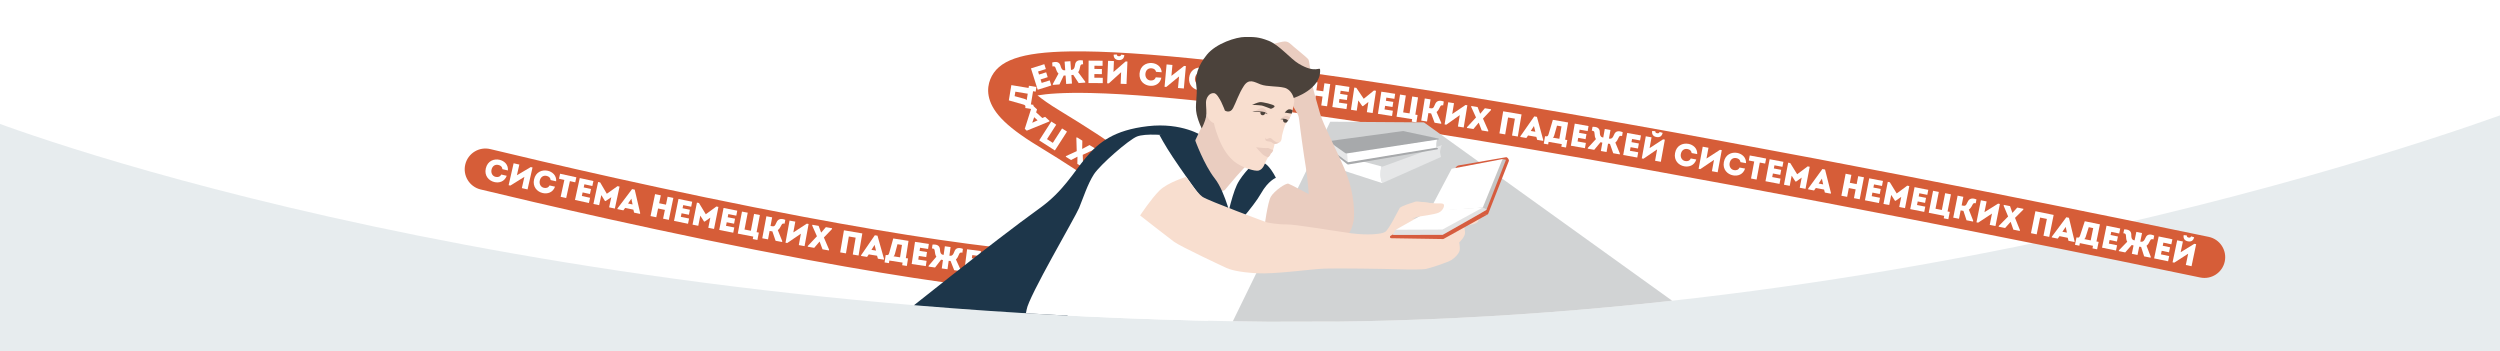 <?xml version="1.0" encoding="UTF-8"?> <svg xmlns="http://www.w3.org/2000/svg" xmlns:xlink="http://www.w3.org/1999/xlink" id="Layer_2" data-name="Layer 2" viewBox="0 0 2108.07 296.21"> <defs> <style> .cls-1 { fill: none; } .cls-2 { clip-path: url(#clippath); } .cls-3 { fill: #f8decf; } .cls-4 { fill: #e6e7e8; } .cls-5 { fill: #e7ecee; } .cls-6 { fill: #fff; } .cls-7 { fill: #eacdc0; } .cls-8 { fill: #e2e2e2; } .cls-9 { fill: #a7a9ab; } .cls-10 { fill: #d1d3d4; } .cls-11 { fill: #d65d38; } .cls-12 { fill: #d65c3e; } .cls-13 { fill: #c6c6c5; } .cls-14 { fill: #1d364a; } .cls-15 { fill: #4b423b; } .cls-16 { clip-path: url(#clippath-1); } .cls-17 { clip-path: url(#clippath-2); } </style> <clipPath id="clippath"> <path class="cls-1" d="m2129.98,89.25s-483.81,187.83-1061.11,182.03C402.66,264.58-14.06,99.25-14.06,99.25V-7.23h2144.04v96.48Z"></path> </clipPath> <clipPath id="clippath-1"> <path class="cls-1" d="m2129.98,89.25s-483.81,187.83-1061.11,182.03C402.66,264.58-14.06,99.25-14.06,99.25V-7.23h2144.04v96.48Z"></path> </clipPath> <clipPath id="clippath-2"> <path class="cls-1" d="m1088.14,98.59s-1.93,3.24-3.02,4.53-1.53,1.88-1.53,1.88c0,0-3.57-1.55-4.11-2.66s-.92-3.44-.07-4.09c.85-.65,2.99-1.38,3.93-1.34s4.8,1.68,4.8,1.68Z"></path> </clipPath> </defs> <rect class="cls-5" x="-1.36" y="-1.31" width="2109.48" height="298.08"></rect> <g class="cls-2"> <rect class="cls-6" x="-25.54" y="-7.23" width="2155.52" height="322.72"></rect> </g> <path class="cls-11" d="m927.79,249.7c-11.5,0-24.26-.47-38.37-1.4-52.03-3.42-122.21-13.27-208.59-29.26-117-21.67-232.95-49-275.6-59.3-9.44-2.28-15.21-11.82-12.86-21.24h0c2.33-9.33,11.74-15.04,21.08-12.78,41.14,9.94,151.54,35.98,264.61,57.2,83.15,15.61,151.36,25.59,202.75,29.67,77.44,6.14,96.03-2.96,99.7-5.62-1.47-4.92-13.09-27.96-105.08-83.75-14.38-8.72-24.61-16.42-31.27-23.55-12.85-13.73-12.06-25.39-9.14-32.75,6.38-16.07,25.85-22.9,67.21-23.57,28.81-.46,69.55,2.18,121.07,7.85,85.94,9.46,203.71,27.47,350.04,53.53,211.17,37.61,428.57,82.27,489.12,95,9.48,1.99,15.53,11.3,13.51,20.78h0c-2.01,9.43-11.27,15.46-20.71,13.47-58.42-12.28-264.1-54.52-467.86-91.18-141.46-25.45-257.24-43.64-344.12-54.07-51.22-6.15-92.69-9.61-123.24-10.3-23.63-.53-37.36.67-45.19,2.02,3.87,3.16,9.78,7.41,18.73,12.84,44.73,27.13,76.07,49.57,95.79,68.61,8.51,8.22,34.41,33.22,23.9,58.43-8.37,20.1-34.57,29.36-85.49,29.36Z"></path> <g> <path class="cls-6" d="m421.25,134.75c3.79.88,7.47,3.89,7.04,8.97l-4.63-1.07c-.22-2.05-1.44-3.11-3.42-3.56-2.79-.65-5.07.93-5.77,3.99-.61,2.66.63,5.41,3.45,6.06,2,.46,3.79-.09,4.75-1.98l4.63,1.07c-1.92,5.07-6.48,6.21-10.4,5.3-4.71-1.09-8.69-5.34-7.25-11.54,1.47-6.34,6.89-8.33,11.6-7.24Z"></path> <path class="cls-6" d="m430.32,156.48l-1.42-.32,4.2-18.49,4.82,1.09-2.05,9.01,11.68-6.9,1.5.34-4.2,18.51-4.82-1.09,2.16-9.51-11.86,7.36Z"></path> <path class="cls-6" d="m461.86,143.97c3.79.85,7.5,3.83,7.11,8.92l-4.64-1.04c-.23-2.04-1.47-3.09-3.44-3.54-2.79-.62-5.06.97-5.74,4.03-.59,2.66.67,5.41,3.49,6.04,2,.45,3.79-.12,4.74-2.01l4.64,1.04c-1.88,5.08-6.43,6.25-10.36,5.38-4.72-1.05-8.73-5.27-7.34-11.49,1.42-6.35,6.83-8.38,11.54-7.33Z"></path> <path class="cls-6" d="m471.36,150.71l.93-4.22,13.71,3.02-.93,4.22-4.51-.99-3.14,14.24-4.67-1.03,3.14-14.24-4.54-1Z"></path> <path class="cls-6" d="m499.48,156.85l-6.7-1.46-.58,2.64,6.17,1.35-.92,4.22-6.17-1.35-.66,3.01,6.94,1.51-.96,4.41-11.77-2.57,4.03-18.47,11.53,2.51-.91,4.19Z"></path> <path class="cls-6" d="m520.71,156.97l1.72.37-3.97,18.53-4.83-1.04,1.83-8.53-4.82,3.27-.55-.12-3.05-4.96-1.83,8.53-4.83-1.04,3.97-18.53,1.72.37,5.62,9.57,9.03-6.43Z"></path> <path class="cls-6" d="m527.16,175.31l-1.54,2.08-5.04-1.06.14-.66,12.28-16.23,2.22.47,4.6,19.79-.14.66-4.99-1.05-.6-2.53-6.92-1.46Zm2.41-3.71l3.83.81-.99-4.87-2.84,4.06Z"></path> <path class="cls-6" d="m559.13,184.39l1.53-7.4-5.74-1.19-1.53,7.4-4.84-1,3.82-18.51,4.84,1-1.38,6.69,5.74,1.19,1.38-6.69,4.84,1-3.82,18.51-4.84-1Z"></path> <path class="cls-6" d="m582.83,174.31l-6.72-1.36-.54,2.65,6.19,1.26-.86,4.23-6.19-1.26-.61,3.02,6.96,1.41-.9,4.42-11.8-2.4,3.76-18.52,11.56,2.35-.85,4.21Z"></path> <path class="cls-6" d="m604.08,174.13l1.72.34-3.71,18.58-4.84-.97,1.71-8.55-4.77,3.34-.56-.11-3.12-4.92-1.71,8.55-4.84-.97,3.71-18.58,1.72.34,5.76,9.49,8.93-6.56Z"></path> <path class="cls-6" d="m620.87,181.85l-6.73-1.32-.52,2.65,6.2,1.21-.83,4.24-6.2-1.21-.59,3.02,6.97,1.36-.87,4.43-11.82-2.31,3.63-18.55,11.58,2.27-.83,4.21Z"></path> <path class="cls-6" d="m622.1,196.98l3.56-18.56,4.85.93-2.72,14.19,5.36,1.03,2.72-14.19,4.88.94-2.77,14.45,1.88.36-1.19,6.21-3.9-.75.4-2.09-13.07-2.51Z"></path> <path class="cls-6" d="m651.27,195.11c-.57-.02-1.66-.23-2.32-.35l-1.33,7.08-4.86-.91,3.48-18.57,4.86.91-1.36,7.27c.77.14,2.03.44,2.76.22.93-.27,1.43-1.33,2.38-3.45.98-2.15,3.13-3.64,7.31-1.93l-.61,3.26c-1.15-.3-2-.18-2.5.9-1.03,2.11-1.96,3.56-3.21,4.51,1.26,3.09,2.46,6.2,3.75,9.3l-.13.72-5.49-1.03-2.72-7.93Z"></path> <path class="cls-6" d="m663.79,204.91l-1.43-.26,3.41-18.65,4.86.89-1.66,9.09,11.37-7.39,1.51.28-3.41,18.68-4.86-.89,1.75-9.59-11.54,7.86Z"></path> <path class="cls-6" d="m692.5,196.07l3.9-4.54,5.24.93-.13.72-6.79,7.08,4.38,10.24-.12.69-5.42-.96-2.4-6.43-.16-.03-4.44,5.22-5.48-.97.12-.69,7.66-8.1-3.97-8.98.13-.72,5.26.93,2.1,5.61.11.02Z"></path> <path class="cls-6" d="m727.13,196.83l-3.17,18.63c-1.62-.28-3.25-.55-4.87-.83l2.42-14.24-5.75-.98-2.42,14.24c-1.62-.28-3.25-.55-4.87-.83l3.17-18.63,15.49,2.64Z"></path> <path class="cls-6" d="m732.58,214.5l-1.45,2.14-5.09-.83.11-.67,11.53-16.77,2.24.37,5.5,19.56-.11.67-5.04-.83-.71-2.5-6.98-1.14Zm2.24-3.82l3.86.63-1.21-4.82-2.66,4.19Z"></path> <path class="cls-6" d="m747.57,215.09c1.44.2,1.83-.37,2.32-2.07l3.32-11.94c4,.63,8.85,1.39,12.88,2.02l-2.28,14.54,1.87.29-.99,6.32-3.95-.62.34-2.19-11.15-1.75-.34,2.19-3.71-.58.99-6.32.69.11Zm7.09-1.16c-.17.74-.56,1.8-1.22,2.19l5.49.86,1.64-10.46-3.79-.59-2.13,8Z"></path> <path class="cls-6" d="m782.59,209.93l-6.78-1.02-.4,2.67,6.25.94-.64,4.27-6.25-.94-.46,3.04,7.02,1.05-.67,4.46-11.91-1.78,2.8-18.69,11.67,1.75-.64,4.25Z"></path> <path class="cls-6" d="m804.59,227.82c-1.03-2.6-2.05-5.19-3.05-7.76-.6-.03-.9-.02-1.59-.11l-.99,7.08c-1.6-.23-3.21-.45-4.84-.68l.99-7.08c-.67-.09-.98-.19-1.54-.32-1.7,2.19-3.4,4.4-5.1,6.62l-5.51-.77.1-.72c2.15-2.53,4.34-5.09,6.52-7.62-.91-1.27-1.21-3.03-1.46-5.36-.12-1.27-1.13-1.63-2.26-1.57l.46-3.29c3.26-.28,6.11.53,6.31,4.16.07,1.26.22,3.11,1.33,3.95.41.36,1,.47,1.75.57l1.02-7.27c1.63.23,3.23.45,4.84.68l-1.02,7.27c.75.1,1.37.16,1.86-.07,1.27-.5,1.92-2.24,2.36-3.43,1.16-3.44,4.13-3.43,7.19-2.26l-.46,3.29c-1.04-.36-2.11-.3-2.61.89-.88,2.17-1.65,3.78-2.85,4.75,1.37,3.03,2.77,6.09,4.17,9.12l-.1.72-5.53-.78Z"></path> <path class="cls-6" d="m826.64,215.98l-6.8-.88-.35,2.68,6.27.81-.55,4.28-6.27-.81-.4,3.05,7.04.91-.58,4.47-11.94-1.54,2.42-18.75,11.7,1.51-.55,4.26Z"></path> <path class="cls-6" d="m830.22,231.21l-1.45-.17,2.24-18.82,4.91.58-1.09,9.17,10.89-8.09,1.53.18-2.24,18.85-4.91-.58,1.15-9.68-11.02,8.56Zm5.88-23.83c-.26,2.88,1.17,4.57,3.93,4.9,2.84.34,4.58-.98,5.02-3.83-.87-.21-1.72-.42-2.62-.58-.29,1.05-1,1.32-2.07,1.19-1.07-.13-1.63-.68-1.57-1.63l-2.69-.05Z"></path> <path class="cls-6" d="m866.82,216.03c3.87.39,7.91,2.91,8.13,8l-4.73-.47c-.48-2-1.83-2.9-3.84-3.1-2.85-.28-4.91,1.57-5.22,4.69-.27,2.71,1.32,5.29,4.19,5.58,2.04.2,3.75-.58,4.46-2.57l4.73.47c-1.26,5.27-5.64,6.98-9.64,6.58-4.81-.48-9.3-4.19-8.66-10.53.65-6.48,5.77-9.14,10.58-8.66Z"></path> <path class="cls-6" d="m878.52,236.38l-1.45-.12,1.55-18.9,4.93.41-.76,9.21,10.59-8.48,1.53.13-1.56,18.92-4.93-.4.8-9.72-10.71,8.96Z"></path> <path class="cls-6" d="m907.58,219.33c3.88.23,8.01,2.59,8.44,7.67l-4.74-.28c-.56-1.98-1.94-2.82-3.96-2.94-2.86-.17-4.84,1.77-5.02,4.89-.16,2.72,1.53,5.23,4.41,5.4,2.05.12,3.72-.73,4.35-2.74l4.74.28c-1.05,5.32-5.35,7.2-9.37,6.96-4.82-.29-9.45-3.81-9.08-10.17.39-6.49,5.4-9.36,10.22-9.07Z"></path> <path class="cls-6" d="m917.58,224.41l.15-4.32,14.03.48-.15,4.32-4.61-.16-.5,14.57-4.77-.16.5-14.57-4.64-.16Z"></path> <path class="cls-6" d="m945.88,224.98l-6.86-.04-.02,2.7,6.32.04-.03,4.32-6.32-.04-.02,3.08,7.1.04-.03,4.51-12.04-.07.12-18.9,11.8.07-.03,4.29Z"></path> <path class="cls-6" d="m966.26,219.93l1.75-.08.85,18.94-4.94.22-.39-8.71-3.83,4.39-.57.02-4.21-4.03.39,8.71-4.94.22-.85-18.94,1.75-.08,7.86,7.84,7.11-8.51Z"></path> <path class="cls-6" d="m978,235.41l-.73,2.48-5.1.73-.1-.67,5.95-19.46,2.24-.32,11.12,17,.1.67-5.05.73-1.43-2.17-7,1.01Zm.99-4.31l3.87-.56-2.6-4.23-1.27,4.79Z"></path> <path class="cls-6" d="m1015.22,224.76l-4.78-5.86-4.54,3.71,4.78,5.86-3.83,3.12-11.95-14.64,3.83-3.12,4.32,5.29,4.54-3.71-4.32-5.29,3.83-3.12,11.95,14.64-3.83,3.12Z"></path> <path class="cls-6" d="m995.77,198.22l4.1,5.5,2.17-1.61-3.77-5.07,3.46-2.58,3.77,5.07,2.47-1.84-4.24-5.69,3.62-2.69,7.19,9.66-15.16,11.29-7.05-9.46,3.44-2.56Z"></path> <path class="cls-6" d="m978.17,187.24l-1.28-1.2,12.98-13.82,3.6,3.38-5.97,6.36,5.82-.31.41.39.05,5.83,5.97-6.36,3.6,3.38-12.98,13.82-1.28-1.2.13-11.11-11.06.84Z"></path> <path class="cls-6" d="m967.27,172.86l5.36,4.28,1.69-2.11-4.93-3.95,2.7-3.37,4.93,3.95,1.92-2.4-5.55-4.43,2.82-3.52,9.41,7.52-11.8,14.76-9.22-7.37,2.68-3.35Z"></path> <path class="cls-6" d="m972.9,158.75l-11.13,15.27-3.99-2.91,8.51-11.67-4.41-3.21-8.51,11.67-4.02-2.93,8.67-11.89-1.55-1.13,3.72-5.11,3.21,2.34-1.26,1.72,10.76,7.84Z"></path> <path class="cls-6" d="m945.81,148.47c.52.25,1.43.87,1.99,1.25l4.04-5.97,4.09,2.77-10.6,15.65-4.09-2.77,4.15-6.12c-.65-.44-1.69-1.21-2.45-1.3-.96-.13-1.84.65-3.56,2.22-1.76,1.58-4.32,2.1-7.47-1.15l1.86-2.75c.94.73,1.76.96,2.66.17,1.79-1.53,3.22-2.49,4.74-2.86.08-3.34.21-6.67.27-10.02l.41-.6,4.63,3.13-.67,8.35Z"></path> <path class="cls-6" d="m938.25,134.61l1.23.79-10.23,15.96-4.16-2.67,4.98-7.78-13.33,2.52-1.3-.83,10.24-15.98,4.16,2.67-5.26,8.21,13.66-2.89Z"></path> <path class="cls-6" d="m908.46,132.14l-5.3,2.8-4.53-2.78.38-.62,8.92-4.09-.33-11.13.37-.6,4.69,2.88-.13,6.86.14.08,6.04-3.23,4.74,2.91-.37.6-10.1,4.73.4,9.82-.38.62-4.56-2.8.1-5.99-.09-.06Z"></path> <path class="cls-6" d="m876.28,118.38l10.21-15.9c1.39.89,2.77,1.78,4.16,2.67l-7.8,12.16,4.91,3.15,7.8-12.16c1.39.89,2.77,1.78,4.16,2.67l-10.21,15.9-13.22-8.49Z"></path> <path class="cls-6" d="m878.9,99.52l2.39-1,3.79,3.49-.46.5-18.84,7.68-1.67-1.54,6.15-19.36.46-.5,3.75,3.46-.78,2.48,5.21,4.79Zm-3.97,1.96l-2.88-2.65-1.64,4.69,4.52-2.04Z"></path> <path class="cls-6" d="m864.64,90.38c.21-1.44-.35-1.84-2.05-2.33l-11.92-3.41c.66-4,1.45-8.85,2.12-12.87l14.52,2.39.31-1.86,6.31,1.04-.65,3.94-2.18-.36-1.83,11.14,2.18.36-.61,3.7-6.31-1.04.11-.69Zm-1.1-7.1c.74.18,1.79.57,2.18,1.23l.9-5.49-10.44-1.72-.62,3.78,7.99,2.19Z"></path> <path class="cls-6" d="m881.87,58.23l-6.54,2.06.81,2.57,6.02-1.9,1.3,4.12-6.02,1.9.93,2.93,6.77-2.14,1.36,4.3-11.48,3.62-5.68-18.02,11.25-3.55,1.29,4.09Z"></path> <path class="cls-6" d="m909.6,70.07c-1.54-2.33-3.09-4.65-4.6-6.96-.59.1-.88.17-1.58.22l.5,7.14c-1.62.11-3.23.23-4.88.34l-.5-7.14c-.67.05-1,.02-1.57,0-1.21,2.49-2.41,5.01-3.61,7.53l-5.55.39-.05-.73c1.58-2.93,3.19-5.88,4.79-8.81-1.16-1.06-1.81-2.71-2.54-4.94-.38-1.22-1.45-1.36-2.54-1.07l-.23-3.31c3.13-.95,6.09-.75,7.04,2.75.33,1.22.86,3,2.12,3.59.48.26,1.07.25,1.83.2l-.51-7.33c1.64-.12,3.26-.23,4.87-.34l.51,7.33c.75-.05,1.37-.12,1.81-.45,1.14-.76,1.42-2.59,1.6-3.85.42-3.6,3.33-4.21,6.56-3.71l.23,3.31c-1.09-.14-2.13.15-2.36,1.41-.41,2.3-.83,4.04-1.8,5.24,1.97,2.68,3.98,5.38,5.98,8.05l.05.73-5.57.39Z"></path> <path class="cls-6" d="m929.72,55.49l-6.86-.05-.02,2.7,6.32.04-.03,4.32-6.32-.04-.02,3.08,7.1.05-.03,4.51-12.04-.08.13-18.9,11.8.08-.03,4.29Z"></path> <path class="cls-6" d="m935.03,70.29l-1.46-.06.78-18.94,4.94.2-.38,9.23,10.23-8.9,1.54.06-.78,18.96-4.94-.2.4-9.74-10.33,9.38Zm4.03-24.21c-.04,2.89,1.52,4.47,4.3,4.58,2.86.12,4.49-1.33,4.71-4.21-.89-.15-1.74-.29-2.66-.38-.21,1.07-.9,1.4-1.97,1.35-1.08-.04-1.68-.56-1.69-1.5l-2.68.16Z"></path> <path class="cls-6" d="m971.25,53.14c3.88.29,7.98,2.7,8.33,7.79l-4.74-.35c-.53-1.99-1.9-2.85-3.92-3-2.85-.21-4.87,1.7-5.1,4.82-.2,2.72,1.45,5.25,4.33,5.47,2.05.15,3.73-.67,4.4-2.68l4.74.35c-1.12,5.31-5.46,7.12-9.47,6.83-4.82-.36-9.4-3.95-8.93-10.3.48-6.49,5.54-9.28,10.36-8.93Z"></path> <path class="cls-6" d="m983.43,73.32l-1.45-.13,1.72-18.87,4.92.45-.84,9.2,10.66-8.38,1.53.14-1.73,18.9-4.92-.45.89-9.71-10.79,8.86Z"></path> <path class="cls-6" d="m1013.33,56.98c3.87.4,7.89,2.94,8.09,8.04l-4.73-.49c-.47-2-1.81-2.9-3.83-3.12-2.85-.3-4.91,1.55-5.24,4.67-.28,2.71,1.29,5.29,4.17,5.59,2.04.21,3.75-.56,4.47-2.55l4.73.49c-1.28,5.27-5.67,6.96-9.67,6.54-4.81-.5-9.28-4.23-8.61-10.57.68-6.47,5.81-9.11,10.62-8.61Z"></path> <path class="cls-6" d="m1023.65,62.61l.49-4.29,13.95,1.59-.49,4.29-4.59-.52-1.65,14.49-4.75-.54,1.65-14.49-4.61-.53Z"></path> <path class="cls-6" d="m1052.36,65.95l-6.81-.82-.32,2.68,6.27.76-.52,4.29-6.27-.76-.37,3.06,7.05.85-.54,4.48-11.96-1.44,2.26-18.77,11.72,1.41-.51,4.26Z"></path> <path class="cls-6" d="m1073.66,64.26l1.74.22-2.4,18.8-4.9-.63,1.1-8.65-4.52,3.67-.56-.07-3.46-4.69-1.1,8.65-4.9-.63,2.4-18.8,1.74.22,6.41,9.06,8.45-7.17Z"></path> <path class="cls-6" d="m1081.61,82.06l-1.38,2.18-5.11-.69.09-.67,11.05-17.1,2.25.3,6.06,19.4-.09.67-5.06-.68-.78-2.48-7.01-.94Zm2.13-3.88l3.88.52-1.35-4.79-2.54,4.26Z"></path> <path class="cls-6" d="m1114.13,88.92l1.06-7.49-5.8-.82-1.06,7.49-4.89-.69,2.65-18.71,4.89.69-.96,6.76,5.8.82.96-6.76,4.89.69-2.65,18.71-4.89-.69Z"></path> <path class="cls-6" d="m1137.26,77.51l-6.79-.99-.39,2.67,6.25.91-.62,4.27-6.25-.91-.45,3.05,7.03,1.03-.65,4.46-11.92-1.74,2.73-18.7,11.68,1.71-.62,4.25Z"></path> <path class="cls-6" d="m1158.54,76.3l1.74.26-2.82,18.75-4.89-.73,1.3-8.62-4.6,3.57-.56-.08-3.35-4.76-1.3,8.62-4.89-.73,2.82-18.75,1.74.26,6.21,9.21,8.61-6.98Z"></path> <path class="cls-6" d="m1175.8,83.34l-6.78-1.04-.41,2.67,6.25.96-.66,4.27-6.25-.96-.47,3.04,7.02,1.08-.69,4.46-11.9-1.83,2.87-18.68,11.66,1.79-.65,4.24Z"></path> <path class="cls-6" d="m1177.61,98.4l2.94-18.67,4.88.77-2.25,14.27,5.39.85,2.25-14.27,4.91.77-2.29,14.54,1.89.3-.98,6.24-3.92-.62.33-2.11-13.15-2.07Z"></path> <path class="cls-6" d="m1206.77,95.64c-.57,0-1.67-.18-2.33-.29l-1.14,7.12-4.88-.78,2.99-18.66,4.88.78-1.17,7.3c.77.12,2.04.38,2.77.14.92-.29,1.39-1.36,2.29-3.52.92-2.18,3.03-3.72,7.26-2.12l-.53,3.28c-1.16-.27-2-.13-2.48.97-.97,2.14-1.86,3.61-3.09,4.59,1.34,3.06,2.63,6.14,3.99,9.2l-.12.72-5.52-.88-2.93-7.85Z"></path> <path class="cls-6" d="m1219.56,105.14l-1.44-.23,3.05-18.7,4.88.8-1.49,9.11,11.22-7.6,1.52.25-3.06,18.73-4.88-.8,1.57-9.62-11.38,8.07Z"></path> <path class="cls-6" d="m1248.21,95.86l3.86-4.59,5.25.87-.12.72-6.72,7.15,4.49,10.19-.11.69-5.44-.9-2.47-6.41-.16-.03-4.38,5.27-5.49-.91.12-.69,7.57-8.19-4.07-8.94.12-.72,5.28.88,2.17,5.59.11.02Z"></path> <path class="cls-6" d="m1283.01,96.49l-3.16,18.64c-1.62-.28-3.25-.55-4.87-.83l2.42-14.25-5.75-.98-2.42,14.25c-1.62-.28-3.25-.55-4.87-.83l3.16-18.64,15.5,2.63Z"></path> <path class="cls-6" d="m1288.51,114.23l-1.46,2.13-5.08-.87.11-.67,11.66-16.68,2.24.38,5.34,19.6-.11.67-5.03-.87-.69-2.5-6.97-1.2Zm2.27-3.8l3.86.66-1.17-4.83-2.69,4.17Z"></path> <path class="cls-6" d="m1303.54,114.95c1.44.22,1.84-.34,2.35-2.03l3.52-11.88c3.99.69,8.83,1.53,12.85,2.23l-2.52,14.5,1.86.32-1.1,6.3-3.94-.68.38-2.18-11.12-1.93-.38,2.18-3.7-.64,1.1-6.3.69.12Zm7.11-1.04c-.18.74-.58,1.79-1.25,2.17l5.48.95,1.81-10.43-3.78-.66-2.26,7.96Z"></path> <path class="cls-6" d="m1338.77,110.53l-6.76-1.19-.47,2.66,6.22,1.1-.75,4.26-6.22-1.1-.53,3.03,6.99,1.23-.78,4.44-11.86-2.09,3.28-18.62,11.62,2.05-.75,4.23Z"></path> <path class="cls-6" d="m1360.31,129.19c-.93-2.63-1.86-5.27-2.77-7.87-.59-.05-.9-.05-1.59-.17l-1.25,7.04c-1.59-.28-3.19-.57-4.81-.86l1.25-7.04c-.66-.12-.97-.23-1.52-.38-1.78,2.12-3.56,4.28-5.34,6.43l-5.48-.97.13-.72c2.25-2.45,4.52-4.93,6.8-7.37-.86-1.31-1.1-3.08-1.26-5.41-.07-1.27-1.07-1.67-2.2-1.65l.58-3.27c3.26-.16,6.09.75,6.16,4.39.02,1.27.1,3.12,1.18,3.99.4.37.98.5,1.72.64l1.29-7.23c1.62.29,3.22.57,4.81.86l-1.29,7.23c.74.13,1.36.21,1.86,0,1.29-.46,2-2.17,2.49-3.34,1.29-3.39,4.26-3.27,7.27-2l-.58,3.27c-1.03-.4-2.1-.37-2.64.79-.96,2.13-1.79,3.71-3.02,4.65,1.26,3.08,2.55,6.18,3.84,9.27l-.13.72-5.5-.98Z"></path> <path class="cls-6" d="m1382.95,118.42l-6.75-1.22-.48,2.66,6.22,1.12-.77,4.25-6.22-1.12-.55,3.03,6.99,1.26-.8,4.44-11.85-2.14,3.35-18.6,11.61,2.09-.76,4.22Z"></path> <path class="cls-6" d="m1385.82,133.83l-1.43-.26,3.38-18.65,4.86.88-1.65,9.09,11.36-7.4,1.51.27-3.39,18.68-4.86-.88,1.74-9.59-11.53,7.87Zm7.32-23.42c-.44,2.86.89,4.63,3.62,5.13,2.82.51,4.63-.7,5.25-3.52-.86-.27-1.69-.53-2.58-.74-.35,1.03-1.08,1.26-2.14,1.07-1.06-.19-1.59-.78-1.47-1.72l-2.68-.21Z"></path> <path class="cls-6" d="m1423.7,121.29c3.82.7,7.64,3.55,7.44,8.64l-4.67-.86c-.31-2.03-1.58-3.04-3.57-3.4-2.81-.52-5.02,1.16-5.58,4.24-.49,2.68.88,5.38,3.72,5.9,2.02.37,3.78-.27,4.66-2.19l4.67.86c-1.69,5.15-6.19,6.49-10.15,5.77-4.75-.87-8.92-4.93-7.77-11.2,1.18-6.4,6.5-8.63,11.25-7.76Z"></path> <path class="cls-6" d="m1433.75,142.61l-1.43-.27,3.46-18.64,4.86.9-1.69,9.08,11.39-7.36,1.51.28-3.46,18.67-4.86-.9,1.78-9.58-11.56,7.82Z"></path> <path class="cls-6" d="m1464.88,128.93c3.82.71,7.63,3.57,7.42,8.66l-4.67-.87c-.31-2.03-1.57-3.04-3.56-3.41-2.81-.53-5.02,1.15-5.6,4.23-.5,2.68.86,5.38,3.7,5.91,2.02.38,3.78-.25,4.66-2.18l4.67.87c-1.7,5.15-6.21,6.47-10.16,5.73-4.75-.89-8.9-4.96-7.73-11.22,1.2-6.4,6.52-8.61,11.27-7.72Z"></path> <path class="cls-6" d="m1474.64,135.34l.8-4.25,13.8,2.59-.8,4.25-4.54-.85-2.69,14.33-4.7-.88,2.69-14.33-4.56-.86Z"></path> <path class="cls-6" d="m1503,140.66l-6.74-1.27-.5,2.65,6.21,1.17-.8,4.25-6.21-1.17-.57,3.02,6.98,1.32-.84,4.43-11.83-2.24,3.51-18.57,11.6,2.19-.8,4.22Z"></path> <path class="cls-6" d="m1524.29,140.29l1.72.33-3.55,18.62-4.85-.92,1.63-8.57-4.74,3.38-.56-.11-3.16-4.89-1.63,8.57-4.85-.92,3.55-18.62,1.72.33,5.84,9.44,8.88-6.64Z"></path> <path class="cls-6" d="m1531.16,158.51l-1.5,2.1-5.07-.97.13-.66,11.98-16.46,2.23.43,4.97,19.7-.13.66-5.01-.96-.65-2.52-6.95-1.33Zm2.34-3.76l3.85.74-1.08-4.85-2.77,4.12Z"></path> <path class="cls-6" d="m1563.3,167.1l1.44-7.42-5.75-1.11-1.44,7.42-4.85-.94,3.59-18.55,4.85.94-1.3,6.71,5.75,1.11,1.3-6.71,4.85.94-3.59,18.55-4.85-.94Z"></path> <path class="cls-6" d="m1586.95,156.81l-6.73-1.31-.52,2.65,6.2,1.21-.83,4.24-6.2-1.21-.59,3.02,6.97,1.36-.86,4.43-11.82-2.3,3.61-18.55,11.58,2.25-.82,4.21Z"></path> <path class="cls-6" d="m1608.27,156.55l1.72.34-3.64,18.61-4.85-.95,1.68-8.56-4.76,3.36-.56-.11-3.14-4.91-1.68,8.56-4.85-.95,3.64-18.61,1.72.34,5.8,9.47,8.91-6.59Z"></path> <path class="cls-6" d="m1625.15,164.3l-6.73-1.33-.52,2.65,6.2,1.22-.83,4.24-6.2-1.22-.6,3.02,6.97,1.37-.87,4.42-11.81-2.33,3.65-18.54,11.58,2.28-.83,4.21Z"></path> <path class="cls-6" d="m1626.36,179.42l3.66-18.54,4.85.96-2.8,14.17,5.35,1.06,2.8-14.17,4.87.96-2.85,14.44,1.88.37-1.22,6.2-3.89-.77.41-2.09-13.06-2.58Z"></path> <path class="cls-6" d="m1655.59,177.79c-.57-.03-1.66-.25-2.32-.38l-1.41,7.07-4.84-.96,3.69-18.53,4.84.96-1.44,7.25c.77.15,2.03.46,2.76.25.93-.26,1.44-1.31,2.42-3.43,1-2.14,3.17-3.61,7.33-1.85l-.65,3.26c-1.15-.31-2-.2-2.51.88-1.05,2.1-2,3.54-3.26,4.47,1.23,3.11,2.39,6.23,3.65,9.34l-.14.71-5.48-1.09-2.63-7.95Z"></path> <path class="cls-6" d="m1668.04,187.75l-1.43-.29,3.72-18.58,4.84.97-1.81,9.05,11.49-7.2,1.51.3-3.72,18.61-4.84-.97,1.91-9.56-11.66,7.66Z"></path> <path class="cls-6" d="m1696.99,179.48l4.01-4.45,5.22,1.05-.14.71-6.96,6.92,4.15,10.34-.14.69-5.4-1.09-2.25-6.48-.16-.03-4.55,5.12-5.45-1.1.14-.69,7.85-7.92-3.77-9.08.14-.71,5.24,1.05,1.97,5.66.11.02Z"></path> <path class="cls-6" d="m1731.7,181.23l-3.75,18.52c-1.61-.33-3.23-.65-4.84-.98l2.87-14.16-5.71-1.16-2.87,14.16c-1.61-.33-3.23-.65-4.84-.98l3.75-18.52,15.4,3.12Z"></path> <path class="cls-6" d="m1736.66,199.12l-1.53,2.09-5.05-1.03.13-.66,12.17-16.32,2.22.45,4.74,19.76-.13.66-5-1.02-.62-2.52-6.93-1.41Zm2.39-3.73l3.84.78-1.02-4.86-2.81,4.08Z"></path> <path class="cls-6" d="m1751.66,200.3c1.43.27,1.85-.28,2.41-1.96l3.87-11.78c3.97.81,8.78,1.79,12.78,2.61l-2.94,14.42,1.85.38-1.28,6.27-3.92-.8.44-2.17-11.06-2.26-.44,2.17-3.68-.75,1.28-6.27.69.14Zm7.14-.83c-.2.73-.64,1.77-1.32,2.13l5.45,1.11,2.12-10.37-3.76-.77-2.49,7.9Z"></path> <path class="cls-6" d="m1786.98,196.9l-6.72-1.38-.54,2.64,6.19,1.27-.87,4.23-6.19-1.27-.62,3.01,6.95,1.43-.91,4.42-11.79-2.42,3.8-18.51,11.56,2.37-.86,4.2Z"></path> <path class="cls-6" d="m1807.99,216.15c-.86-2.66-1.71-5.32-2.55-7.94-.59-.07-.89-.07-1.58-.22l-1.45,7.01c-1.59-.33-3.17-.66-4.79-.99l1.45-7.01c-.66-.14-.97-.26-1.51-.42-1.83,2.07-3.68,4.18-5.52,6.28l-5.45-1.12.15-.71c2.31-2.39,4.66-4.8,7-7.18-.83-1.33-1.01-3.1-1.11-5.44-.04-1.28-1.03-1.7-2.16-1.71l.67-3.25c3.27-.07,6.07.92,6.03,4.56-.01,1.27.02,3.12,1.07,4.03.39.38.97.53,1.71.68l1.49-7.19c1.61.33,3.2.66,4.79.99l-1.49,7.19c.74.15,1.35.25,1.86.05,1.3-.42,2.06-2.11,2.58-3.27,1.38-3.35,4.35-3.16,7.32-1.8l-.67,3.25c-1.01-.43-2.09-.43-2.66.72-1.01,2.11-1.89,3.66-3.15,4.56,1.18,3.11,2.38,6.25,3.58,9.37l-.15.71-5.47-1.13Z"></path> <path class="cls-6" d="m1830.94,206l-6.71-1.4-.55,2.64,6.18,1.29-.88,4.23-6.18-1.29-.63,3.01,6.95,1.44-.92,4.41-11.79-2.45,3.85-18.5,11.55,2.4-.87,4.2Z"></path> <path class="cls-6" d="m1833.4,221.48l-1.43-.3,3.88-18.55,4.84,1.01-1.89,9.04,11.55-7.1,1.51.31-3.88,18.58-4.84-1.01,1.99-9.54-11.73,7.56Zm7.94-23.22c-.51,2.84.76,4.66,3.49,5.22,2.8.59,4.64-.57,5.34-3.38-.85-.29-1.67-.57-2.56-.81-.38,1.02-1.11,1.23-2.17,1.01-1.06-.22-1.57-.82-1.42-1.76l-2.67-.28Z"></path> </g> <g class="cls-16"> <g> <polygon class="cls-10" points="1200.69 103.19 1433.59 270.52 1039.34 271.35 1121.7 102.63 1200.69 103.19"></polygon> <g> <path class="cls-10" d="m1115.35,127.17s-1.75,4.69-1.47,7.29c.34,3.16,2.01,6.56,2.01,6.56l48.93,15.16c.35.12.74.1,1.07-.06l51.42-23.27c.27-.12.18-.52-.11-.52l-8.93-.06s-53.68,14.97-56.59,13.94-33.31-18.9-33.31-18.9l-3.02-.14Z"></path> <path class="cls-6" d="m1165.44,139.01c.06-.84-1.3,2.69-1.27,8.37.02,3.18,1.37,7.03,1.37,7.03l-48.14-15.59s-.98-2.6-.98-6.74.98-5,.98-5l48.04,11.93Z"></path> <path class="cls-4" d="m1215.79,122.02s-1.72,4.66-1.44,6.78c.29,2.12.79,3.53.79,3.53l-49.61,22.09s-1.57-2.51-1.57-7.68,1.72-8.75,1.72-8.75l50.1-15.96Z"></path> <path class="cls-10" d="m1216.45,122.03l-50.81,18.52-50.29-13.38,50.68-11.07,47.35,4.52,3.04.8c.3.08.32.49.03.6Z"></path> <g> <path class="cls-9" d="m1120.17,119.04s-.3,1.82-.07,3.74c.18,1.45.54,2.87.7,3.47.05.19.17.36.33.49l14.8,11.66c.31.24.71.35,1.1.28l75.02-12.74c.53-.09.63-.81.14-1.04l-1.76-.81-73.78,12.09-14.15-10.75-.17-5.86-2.16-.53Z"></path> <path class="cls-4" d="m1136.64,128.55l-.04,8.24-14.59-10.74s-.67-2.64-.63-4.22.65-2.4,1.53-2.24,13.73,8.96,13.73,8.96Z"></path> <path class="cls-6" d="m1211.85,117.43s-.81,2.61-.77,4.33.07,2.75.07,2.75l-74.54,12.29-.83-8.56,76.06-10.82Z"></path> <path class="cls-9" d="m1213.03,117.52l-77.35,11.84c-.51.08-1.02-.04-1.44-.34l-14.06-9.98,62.9-8.56,29.97,6.4c.35.08.34.58-.02.64Z"></path> </g> </g> <path class="cls-14" d="m1013.94,114.69s-17.09-11.66-46.14-8.28c-56.74,6.59-52.1,41.17-90.89,69-38.79,27.83-119.74,92.76-119.74,92.76l30.78,33.31,91.49-8.01,134.5-178.77Z"></path> <path class="cls-6" d="m1007.03,120.11s-8.21-3.6-16.01-4.99c-7.8-1.39-25.36-2.79-32.32,0s-30.93,23.69-36.23,31.77c-5.29,8.08-9.2,20.34-12.54,28.42-3.34,8.08-42.59,74.66-44.26,85.81-1.67,11.15-10.87,22.01,5.85,26.47,16.72,4.46,49.04,8.92,61.58,15.33s59.31-20.6,68.79-21.44c9.47-.84,16.16-10.03,16.16-10.03,0,0,14.21-30.37,18.95-39.29,4.74-8.92,22.57-28.98,29.82-35.39,7.25-6.41,10.03-27.59,10.03-27.59l12.26-12.26s-11.98-6.13-16.16-8.64c-4.18-2.51-10.03-11.15-13.38-12.82s-52.54-15.35-52.54-15.35Z"></path> <path class="cls-7" d="m1051.63,138.86c-.76.76-5.07,5.32-8.87,9.63-3.8,4.31-9.88,11.66-9.88,11.66,0,0-5.57,4.56-14.95-5.83-9.38-10.39-8.11-12.42-12.92-17.48s2.03-16.72,2.03-16.72c0,0,10.9-22.3,11.15-25.34.25-3.04,6.84,5.07,6.84,5.07l26.61,39.02Z"></path> <path class="cls-7" d="m1069.15,50.21s2.89,1.76,6.57,1.92c3.69.16,5.93,0,5.93,0,0,0,9.94,10.9,10.42,13.63.48,2.73-4.65,18.44-1.28,24.53,3.37,6.09,4.33,6.25,4.81,11.38s4.01,30.46,5.45,38.96,2.57,23.09,2.57,23.09c0,0-14.91-8.02-17.15-8.82-2.24-.8-12.18,6.25-14.91,11.06s-5.45,25.97-5.45,25.97c0,0,47.62,9.14,56.59,8.66,8.98-.48,11.38.32,12.34-.32s6.41-8.18,6.73-17.64c.32-9.46-1.12-24.05-8.02-40.24-6.89-16.19-18.12-37.84-20.52-46.33-2.4-8.5-6.25-21.16-7.21-27.41-.96-6.25-1.6-17.15-2.89-18.76s-9.78-8.34-12.51-10.74-4.33-4.33-7.54-4.17c-3.21.16-16.03,3.85-19.56,4.81-3.53.96-5.93,2.73-4.17,3.85,1.76,1.12,5.13.8,6.41,3.05,1.28,2.24,3.37,3.53,3.37,3.53Z"></path> <path class="cls-14" d="m1007.71,118.07s7.51,20.86,16.67,32.48c9.16,11.62,14.87,37.92,14.87,37.92,0,0-16.69-8.83-19.66-12.81-13.11-17.58-23.67-32.68-30.56-43-6.89-10.32-11.4-18.93-11.4-18.93,0,0,4.45-.5,14.65-2.28,10.2-1.79,15.43,6.63,15.43,6.63Z"></path> <path class="cls-14" d="m1075.84,149.97s-6.44,2.31-12.59,13.25-24.16,30.76-24.16,30.76l-5.92-3.42s5.01-24.61,9.8-34.64c4.79-10.03,16.61-20.47,16.61-20.47,0,0,5.5.19,9.6,4.52,4.1,4.33,6.67,10,6.67,10Z"></path> <path class="cls-3" d="m1091.39,85.3s-1.3,9.28-2.97,12.62c-1.67,3.34-3.9,5.2-5.01,8.17s-2.23,7.61-2.41,8.35c-.19.74.04,4.61-2.12,5.62-2.32,1.09-4.09,1.36-4.09,1.36,0,0-1.03,5.64-2.33,6.94-1.3,1.3-3.9,5.01-5.01,7.61-1.11,2.6-2.41,6.68-5.94,7.8-3.53,1.11-14.9-2.93-20.29-7.2-5.38-4.27-9.98-10.8-13.5-19.72-3.53-8.91-4.08-13-4.08-13,0,0-5.57-1.49-7.61-11.32-2.04-9.84,1.67-14.48,5.94-15.04,4.27-.56,6.87,6.31,6.87,6.31,0,0,16.89-9.1,19.86-15.04,2.97-5.94,5.57-8.35,15.04-8.17,9.47.19,16.34.37,21.16,5.94,4.83,5.57,6.5,18.75,6.5,18.75Z"></path> <path class="cls-15" d="m1055.8,88.45s4.63-2.17,6.67-2.36,11.66,1.99,12.22,3.29c.56,1.3-3.03,2.39-3.03,2.39,0,0-6.54-2.6-7.62-2.76-2.99-.45-8.24-.56-8.24-.56Z"></path> <path class="cls-15" d="m1083.31,94.91s1.96-2.55,3.63-2.74,3.02.84,3.02.84l-.76,2.83-5.89-.93Z"></path> <path class="cls-7" d="m1059.11,124.15s6.46.79,8.14.7c1.69-.1,2.38-.2,3.38.5.99.7,2.98,1.09,2.98,1.09,0,0-.25,1.07-.88,1.9-.73.96-1.22,1.11-1.22,1.11,0,0-.22.77-.6,1.45-.53.96-1.65,1.69-1.65,1.69,0,0-2.9-.69-5.28-3.08-2.38-2.38-4.87-5.36-4.87-5.36Z"></path> <path class="cls-7" d="m1066.95,115.91s-.4,2.09.7,2.78c1.09.7,2.28.4,3.77.89s1.99,1.69,3.58,1.79c1.59.1,3.87-1.26,3.87-1.26,0,0-1.62.27-2.71-.25-2.88-1.4-3.74-3.25-4.93-3.45s-2.18.89-3.18.79-1.09-1.29-1.09-1.29Z"></path> <circle class="cls-15" cx="1064.76" cy="95.21" r="1.97"></circle> <path class="cls-7" d="m1068.89,96.32s-1.08-1.69-4.82-1.93c-3.73-.24-6.38-.12-6.38-.12,0,0,4.1-3.61,7.11-3.13,3.01.48,4.1,5.18,4.1,5.18Z"></path> <path class="cls-15" d="m1057.69,94.27s5.39.07,7.47.69,3.73,1.36,3.73,1.36c0,0-1.23-1.68-4.06-2.14-2.83-.46-8.84-.36-8.84-.36l1.7.45Z"></path> <g class="cls-17"> <circle class="cls-15" cx="1083.88" cy="101.5" r="1.97"></circle> <path class="cls-7" d="m1079.71,100.52s1.75-.97,5.16.58c3.4,1.55,5.68,2.91,5.68,2.91,0,0-1.9-5.12-4.78-6.12-2.88-1-6.06,2.63-6.06,2.63Z"></path> <path class="cls-15" d="m1090.55,104.01s-4.78-2.49-6.91-2.93c-2.13-.44-3.93-.57-3.93-.57,0,0,1.88-.9,4.59.03,2.71.94,7.96,3.87,7.96,3.87l-1.71-.41Z"></path> </g> <path class="cls-15" d="m1032.88,93.25s-5.07-14.19-9.12-14.7c-4.05-.51-6.84,4.05-6.84,7.86s.76,8.62,0,12.42c-.76,3.8-3.55,9.38-3.55,9.38,0,0-2.53-4.31-4.31-11.91-1.77-7.6,1.01-15.96-.25-23.82-1.27-7.86,1.01-16.72,8.87-26.35,7.86-9.63,24.83-14.95,32.18-14.95s11.24-.18,19.89,3.21c8.97,3.52,18.3,15.1,25.28,19.29,14.74,8.87,17.96,1.93,18.13,5.32.83,16.3-22.25,23.61-22.25,23.61,0,0-1.77-7.1-7.86-8.62-6.08-1.52-14.7-.76-20.02-2.79-5.32-2.03-9.88-5.32-14.19,1.27-4.31,6.59-6.59,13.94-9.12,18.75-2.53,4.81-6.84,2.03-6.84,2.03Z"></path> <path class="cls-3" d="m1190.95,184.19s4.87-3.74,6.93-4.68c2.06-.94,9.55.19,11.98-2.25,2.43-2.43,3.18-5.24-3.56-5.99-6.74-.75-11.42-1.68-12.54-1.31s-12.35,3.74-13.48,5.43c-1.12,1.68-8.99,18.16-12.35,20.22-3.37,2.06-15.72,2.81-28.45,1.12-12.73-1.68-47.55-7.67-54.66-7.49-7.11.19-16.47-1.68-16.47-1.68,0,0-49.53-18.23-54.39-21.6-4.87-3.37-13.66-16.85-13.66-16.85,0,0-15.54,4.68-22.46,11.42-6.93,6.74-16.47,21.15-16.47,21.15,0,0,22.97,18.05,28.59,22.17,5.62,4.12,41.34,20.77,44.15,22.08s9.73,3.56,25.46,4.49c15.72.94,46.05-3.56,57.47-3.93,11.42-.37,50.54.19,61.96.56,11.42.37,20.4.19,23.02-.19,2.62-.37,19.09-5.62,22.28-7.86,3.18-2.25,5.62-5.05,6.36-7.3.75-2.25-.19-7.3-.19-7.3,0,0,4.87-4.49,4.87-8.05s-1.12-6.36-1.12-6.36c0,0,11.79.19,12.54-4.31.61-3.68-4.68-4.49-9.92-5.05-5.24-.56-11.61-.75-16.1.37-4.49,1.12-11.98,2.06-17.22,3-5.24.94-12.54.19-12.54.19Z"></path> <g> <g> <path class="cls-12" d="m1254.75,180.59l-55.69,7.38c-.39,1.07,23.59-38.64,28.51-46.78.56-.92,1.48-1.55,2.54-1.74l39.81-6.88c1.12-.26,2.81,2.11,2.39,3.19l-17.56,44.83Z"></path> <polygon class="cls-13" points="1204.93 179.15 1253.48 176.85 1269.87 134.75 1266.98 134.13 1204.93 179.15"></polygon> <polygon class="cls-6" points="1250.3 175.04 1266.98 134.13 1224.1 142.28 1205.11 178.26 1250.3 175.04"></polygon> </g> <path class="cls-12" d="m1254.75,180.59l-37.44,20.85c-.17.09-.36.14-.55.14l-43.64-.7c-1.12-.02-1.5-1.49-.54-2.06l30.76-17.96,51.42-.27Z"></path> <path class="cls-8" d="m1250.3,175.04s3.72,1.38,3.17,1.92c-.55.54-36.95,21.07-36.95,21.07l-42.15.1,2.58-4.4,27.98-14.59,45.37-4.1Z"></path> <polygon class="cls-6" points="1216.3 193.56 1250.34 174.98 1205.53 177.58 1176.95 193.73 1216.3 193.56"></polygon> </g> <path class="cls-3" d="m1198.96,170.31s8.88,1.2,11.89,1.2,5.42-.3,6.47.75-.45,5.42-4.21,7.07c-3.76,1.66-15.5,3.01-17.61,3.46-2.11.45-4.52,2.11-4.52,2.11l7.98-14.6Z"></path> </g> </g> </svg> 